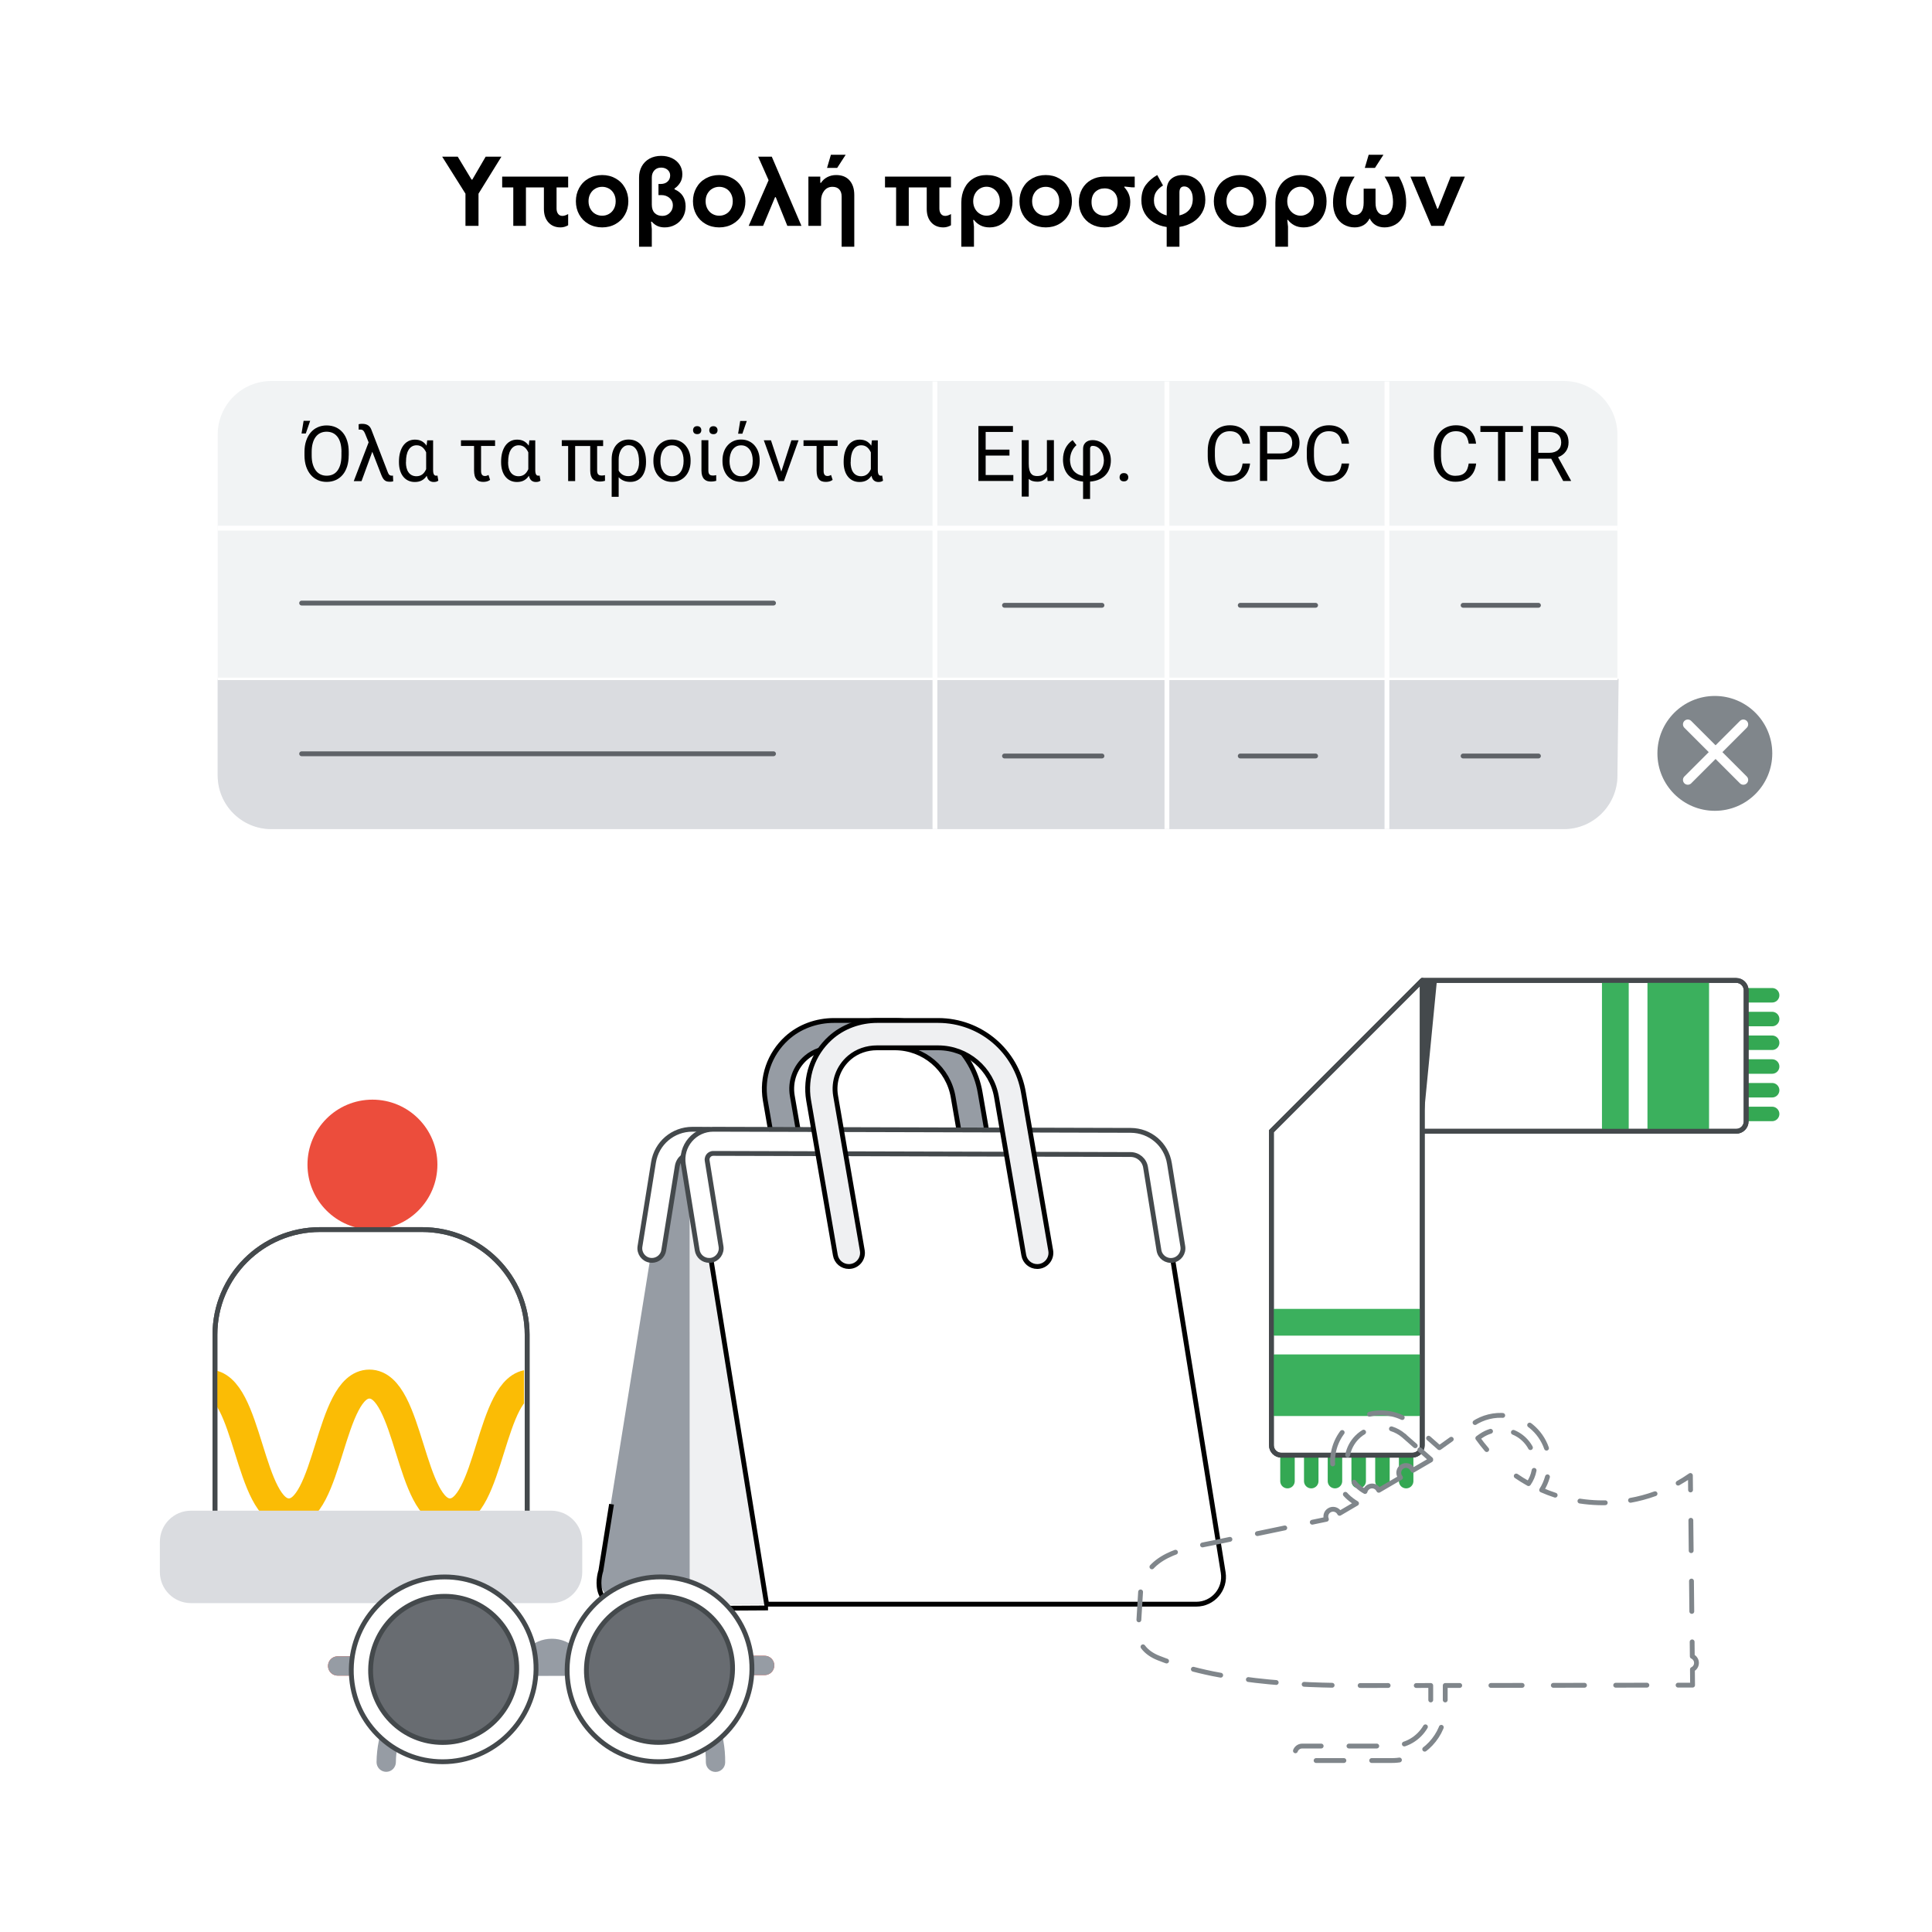 <?xml version="1.0" encoding="utf-8"?>
<!-- Generator: Adobe Illustrator 25.0.0, SVG Export Plug-In . SVG Version: 6.00 Build 0)  -->
<svg version="1.1" xmlns="http://www.w3.org/2000/svg" xmlns:xlink="http://www.w3.org/1999/xlink" x="0px" y="0px"
	 viewBox="0 0 400 400" style="enable-background:new 0 0 400 400;" xml:space="preserve">
<rect x="0" y="0" width="400" height="400" fill="#333333" stroke="none"/>
<style type="text/css">
	.st0{fill:#FFFFFF;stroke:#231F20;stroke-miterlimit:10;}
	.st1{fill:#F1F3F4;}
	.st2{fill:#DADCE0;}
	.st3{fill:none;stroke:#FFFFFF;stroke-miterlimit:10;}
	.st4{fill:none;stroke:#5F6368;stroke-linecap:round;stroke-linejoin:round;stroke-miterlimit:10;}
	.st5{fill:none;stroke:#FFFFFF;stroke-width:0.5;stroke-miterlimit:10;}
	.st6{fill:#80868B;}
	.st7{fill:none;stroke:#FFFFFF;stroke-width:2;stroke-linecap:round;stroke-linejoin:round;stroke-miterlimit:10;}
	.st8{fill:#E09108;}
	.st9{fill:#969CA4;stroke:#000000;stroke-miterlimit:10;}
	.st10{fill:#969CA4;}
	.st11{fill:#FFFFFF;stroke:#44494C;stroke-linecap:round;stroke-linejoin:round;stroke-miterlimit:10;}
	.st12{fill:#EFF0F2;}
	.st13{fill:#FFFFFF;stroke:#000000;stroke-miterlimit:10;}
	.st14{fill:#FBBC05;}
	.st15{fill:#EFF0F2;stroke:#000000;stroke-miterlimit:10;}
	.st16{fill:none;stroke:#000000;stroke-miterlimit:10;}
	.st17{fill:none;stroke:#34A853;stroke-width:3;stroke-linecap:round;stroke-linejoin:round;stroke-miterlimit:10;}
	.st18{fill:#3BB05D;}
	.st19{fill:none;stroke:#44494C;stroke-linecap:round;stroke-linejoin:round;stroke-miterlimit:10;}
	.st20{fill:#FFFFFF;}
	.st21{fill:#44494C;}
	.st22{fill:#EC4D3C;}
	.st23{clip-path:url(#SVGID_4_);}
	.st24{fill:none;stroke:#FBBC05;stroke-width:6;stroke-linecap:round;stroke-miterlimit:10;}
	.st25{fill:none;stroke:#EA4335;stroke-width:4;stroke-linecap:round;stroke-linejoin:round;stroke-miterlimit:10;}
	.st26{opacity:0.5;}
	.st27{fill:none;stroke:url(#SVGID_5_);stroke-width:4;stroke-linecap:round;stroke-linejoin:round;stroke-miterlimit:10;}
	.st28{fill:none;stroke:url(#SVGID_6_);stroke-width:4;stroke-linecap:round;stroke-linejoin:round;stroke-miterlimit:10;}
	.st29{fill:#686C71;}
	.st30{fill:none;stroke:#80868B;stroke-linecap:round;stroke-linejoin:round;}
	.st31{fill:none;stroke:#80868B;stroke-linecap:round;stroke-linejoin:round;stroke-dasharray:6.29,6.29;}
	.st32{fill:none;stroke:#80868B;stroke-linecap:round;stroke-linejoin:round;stroke-dasharray:5.263,5.263;}
	.st33{fill:none;stroke:#80868B;stroke-linecap:round;stroke-linejoin:round;stroke-dasharray:6.011,6.011;}
	.st34{fill:none;stroke:#80868B;stroke-linecap:round;stroke-linejoin:round;stroke-dasharray:6.943,6.943;}
	.st35{fill:none;stroke:#80868B;stroke-linecap:round;stroke-linejoin:round;stroke-dasharray:5.798,5.798;}
	.st36{fill:none;stroke:#80868B;stroke-linecap:round;stroke-linejoin:round;stroke-dasharray:5.754,5.754;}
	.st37{fill:none;stroke:#80868B;stroke-linecap:round;stroke-linejoin:round;stroke-dasharray:6.458,6.458;}
	.st38{fill:none;stroke:#80868B;stroke-linecap:round;stroke-linejoin:round;stroke-dasharray:4.839,4.839;}
	.st39{fill:none;stroke:#80868B;stroke-linecap:round;stroke-linejoin:round;stroke-dasharray:5.948,5.948;}
	.st40{clip-path:url(#SVGID_10_);}
	.st41{fill:none;stroke:url(#SVGID_11_);stroke-width:4;stroke-linecap:round;stroke-linejoin:round;stroke-miterlimit:10;}
	.st42{fill:none;stroke:url(#SVGID_12_);stroke-width:4;stroke-linecap:round;stroke-linejoin:round;stroke-miterlimit:10;}
	.st43{clip-path:url(#SVGID_16_);}
	.st44{fill:none;stroke:url(#SVGID_17_);stroke-width:4;stroke-linecap:round;stroke-linejoin:round;stroke-miterlimit:10;}
	.st45{fill:none;stroke:url(#SVGID_18_);stroke-width:4;stroke-linecap:round;stroke-linejoin:round;stroke-miterlimit:10;}
	.st46{clip-path:url(#SVGID_22_);}
	.st47{fill:none;stroke:url(#SVGID_23_);stroke-width:4;stroke-linecap:round;stroke-linejoin:round;stroke-miterlimit:10;}
	.st48{fill:none;stroke:url(#SVGID_24_);stroke-width:4;stroke-linecap:round;stroke-linejoin:round;stroke-miterlimit:10;}
	.st49{clip-path:url(#SVGID_28_);}
	.st50{fill:none;stroke:url(#SVGID_29_);stroke-width:4;stroke-linecap:round;stroke-linejoin:round;stroke-miterlimit:10;}
	.st51{fill:none;stroke:url(#SVGID_30_);stroke-width:4;stroke-linecap:round;stroke-linejoin:round;stroke-miterlimit:10;}
	.st52{clip-path:url(#SVGID_34_);}
	.st53{fill:none;stroke:url(#SVGID_35_);stroke-width:4;stroke-linecap:round;stroke-linejoin:round;stroke-miterlimit:10;}
	.st54{fill:none;stroke:url(#SVGID_36_);stroke-width:4;stroke-linecap:round;stroke-linejoin:round;stroke-miterlimit:10;}
	.st55{clip-path:url(#SVGID_40_);}
	.st56{fill:none;stroke:url(#SVGID_41_);stroke-width:4;stroke-linecap:round;stroke-linejoin:round;stroke-miterlimit:10;}
	.st57{fill:none;stroke:url(#SVGID_42_);stroke-width:4;stroke-linecap:round;stroke-linejoin:round;stroke-miterlimit:10;}
	.st58{clip-path:url(#SVGID_46_);}
	.st59{fill:none;stroke:url(#SVGID_47_);stroke-width:4;stroke-linecap:round;stroke-linejoin:round;stroke-miterlimit:10;}
	.st60{fill:none;stroke:url(#SVGID_48_);stroke-width:4;stroke-linecap:round;stroke-linejoin:round;stroke-miterlimit:10;}
	.st61{clip-path:url(#SVGID_52_);}
	.st62{fill:none;stroke:url(#SVGID_53_);stroke-width:4;stroke-linecap:round;stroke-linejoin:round;stroke-miterlimit:10;}
	.st63{fill:none;stroke:url(#SVGID_54_);stroke-width:4;stroke-linecap:round;stroke-linejoin:round;stroke-miterlimit:10;}
	.st64{clip-path:url(#SVGID_58_);}
	.st65{fill:none;stroke:url(#SVGID_59_);stroke-width:4;stroke-linecap:round;stroke-linejoin:round;stroke-miterlimit:10;}
	.st66{fill:none;stroke:url(#SVGID_60_);stroke-width:4;stroke-linecap:round;stroke-linejoin:round;stroke-miterlimit:10;}
	.st67{clip-path:url(#SVGID_64_);}
	.st68{fill:none;stroke:url(#SVGID_65_);stroke-width:4;stroke-linecap:round;stroke-linejoin:round;stroke-miterlimit:10;}
	.st69{fill:none;stroke:url(#SVGID_66_);stroke-width:4;stroke-linecap:round;stroke-linejoin:round;stroke-miterlimit:10;}
	.st70{clip-path:url(#SVGID_70_);}
	.st71{fill:none;stroke:url(#SVGID_71_);stroke-width:4;stroke-linecap:round;stroke-linejoin:round;stroke-miterlimit:10;}
	.st72{fill:none;stroke:url(#SVGID_72_);stroke-width:4;stroke-linecap:round;stroke-linejoin:round;stroke-miterlimit:10;}
	.st73{clip-path:url(#SVGID_76_);}
	.st74{fill:none;stroke:url(#SVGID_77_);stroke-width:4;stroke-linecap:round;stroke-linejoin:round;stroke-miterlimit:10;}
	.st75{fill:none;stroke:url(#SVGID_78_);stroke-width:4;stroke-linecap:round;stroke-linejoin:round;stroke-miterlimit:10;}
	.st76{clip-path:url(#SVGID_82_);}
	.st77{fill:none;stroke:url(#SVGID_83_);stroke-width:4;stroke-linecap:round;stroke-linejoin:round;stroke-miterlimit:10;}
	.st78{fill:none;stroke:url(#SVGID_84_);stroke-width:4;stroke-linecap:round;stroke-linejoin:round;stroke-miterlimit:10;}
	.st79{clip-path:url(#SVGID_88_);}
	.st80{fill:none;stroke:url(#SVGID_89_);stroke-width:4;stroke-linecap:round;stroke-linejoin:round;stroke-miterlimit:10;}
	.st81{fill:none;stroke:url(#SVGID_90_);stroke-width:4;stroke-linecap:round;stroke-linejoin:round;stroke-miterlimit:10;}
	.st82{clip-path:url(#SVGID_94_);}
	.st83{fill:none;stroke:url(#SVGID_95_);stroke-width:4;stroke-linecap:round;stroke-linejoin:round;stroke-miterlimit:10;}
	.st84{fill:none;stroke:url(#SVGID_96_);stroke-width:4;stroke-linecap:round;stroke-linejoin:round;stroke-miterlimit:10;}
	.st85{clip-path:url(#SVGID_100_);}
	.st86{fill:none;stroke:url(#SVGID_101_);stroke-width:4;stroke-linecap:round;stroke-linejoin:round;stroke-miterlimit:10;}
	.st87{fill:none;stroke:url(#SVGID_102_);stroke-width:4;stroke-linecap:round;stroke-linejoin:round;stroke-miterlimit:10;}
	.st88{clip-path:url(#SVGID_106_);}
	.st89{fill:none;stroke:url(#SVGID_107_);stroke-width:4;stroke-linecap:round;stroke-linejoin:round;stroke-miterlimit:10;}
	.st90{fill:none;stroke:url(#SVGID_108_);stroke-width:4;stroke-linecap:round;stroke-linejoin:round;stroke-miterlimit:10;}
	.st91{clip-path:url(#SVGID_112_);}
	.st92{fill:none;stroke:url(#SVGID_113_);stroke-width:4;stroke-linecap:round;stroke-linejoin:round;stroke-miterlimit:10;}
	.st93{fill:none;stroke:url(#SVGID_114_);stroke-width:4;stroke-linecap:round;stroke-linejoin:round;stroke-miterlimit:10;}
	.st94{clip-path:url(#SVGID_118_);}
	.st95{fill:none;stroke:url(#SVGID_119_);stroke-width:4;stroke-linecap:round;stroke-linejoin:round;stroke-miterlimit:10;}
	.st96{fill:none;stroke:url(#SVGID_120_);stroke-width:4;stroke-linecap:round;stroke-linejoin:round;stroke-miterlimit:10;}
	.st97{clip-path:url(#SVGID_124_);}
	.st98{fill:none;stroke:url(#SVGID_125_);stroke-width:4;stroke-linecap:round;stroke-linejoin:round;stroke-miterlimit:10;}
	.st99{fill:none;stroke:url(#SVGID_126_);stroke-width:4;stroke-linecap:round;stroke-linejoin:round;stroke-miterlimit:10;}
	.st100{clip-path:url(#SVGID_130_);}
	.st101{fill:none;stroke:url(#SVGID_131_);stroke-width:4;stroke-linecap:round;stroke-linejoin:round;stroke-miterlimit:10;}
	.st102{fill:none;stroke:url(#SVGID_132_);stroke-width:4;stroke-linecap:round;stroke-linejoin:round;stroke-miterlimit:10;}
	.st103{clip-path:url(#SVGID_136_);}
	.st104{fill:none;stroke:url(#SVGID_137_);stroke-width:4;stroke-linecap:round;stroke-linejoin:round;stroke-miterlimit:10;}
	.st105{fill:none;stroke:url(#SVGID_138_);stroke-width:4;stroke-linecap:round;stroke-linejoin:round;stroke-miterlimit:10;}
	.st106{clip-path:url(#SVGID_142_);}
	.st107{fill:none;stroke:url(#SVGID_143_);stroke-width:4;stroke-linecap:round;stroke-linejoin:round;stroke-miterlimit:10;}
	.st108{fill:none;stroke:url(#SVGID_144_);stroke-width:4;stroke-linecap:round;stroke-linejoin:round;stroke-miterlimit:10;}
	.st109{clip-path:url(#SVGID_148_);}
	.st110{fill:none;stroke:url(#SVGID_149_);stroke-width:4;stroke-linecap:round;stroke-linejoin:round;stroke-miterlimit:10;}
	.st111{fill:none;stroke:url(#SVGID_150_);stroke-width:4;stroke-linecap:round;stroke-linejoin:round;stroke-miterlimit:10;}
	.st112{clip-path:url(#SVGID_154_);}
	.st113{fill:none;stroke:url(#SVGID_155_);stroke-width:4;stroke-linecap:round;stroke-linejoin:round;stroke-miterlimit:10;}
	.st114{fill:none;stroke:url(#SVGID_156_);stroke-width:4;stroke-linecap:round;stroke-linejoin:round;stroke-miterlimit:10;}
	.st115{clip-path:url(#SVGID_160_);}
	.st116{fill:none;stroke:url(#SVGID_161_);stroke-width:4;stroke-linecap:round;stroke-linejoin:round;stroke-miterlimit:10;}
	.st117{fill:none;stroke:url(#SVGID_162_);stroke-width:4;stroke-linecap:round;stroke-linejoin:round;stroke-miterlimit:10;}
	.st118{clip-path:url(#SVGID_166_);}
	.st119{fill:none;stroke:url(#SVGID_167_);stroke-width:4;stroke-linecap:round;stroke-linejoin:round;stroke-miterlimit:10;}
	.st120{fill:none;stroke:url(#SVGID_168_);stroke-width:4;stroke-linecap:round;stroke-linejoin:round;stroke-miterlimit:10;}
	.st121{clip-path:url(#SVGID_172_);}
	.st122{fill:none;stroke:url(#SVGID_173_);stroke-width:4;stroke-linecap:round;stroke-linejoin:round;stroke-miterlimit:10;}
	.st123{fill:none;stroke:url(#SVGID_174_);stroke-width:4;stroke-linecap:round;stroke-linejoin:round;stroke-miterlimit:10;}
	.st124{clip-path:url(#SVGID_178_);}
	.st125{fill:none;stroke:url(#SVGID_179_);stroke-width:4;stroke-linecap:round;stroke-linejoin:round;stroke-miterlimit:10;}
	.st126{fill:none;stroke:url(#SVGID_180_);stroke-width:4;stroke-linecap:round;stroke-linejoin:round;stroke-miterlimit:10;}
	.st127{clip-path:url(#SVGID_184_);}
	.st128{fill:none;stroke:url(#SVGID_185_);stroke-width:4;stroke-linecap:round;stroke-linejoin:round;stroke-miterlimit:10;}
	.st129{fill:none;stroke:url(#SVGID_186_);stroke-width:4;stroke-linecap:round;stroke-linejoin:round;stroke-miterlimit:10;}
	.st130{clip-path:url(#SVGID_190_);}
	.st131{fill:none;stroke:url(#SVGID_191_);stroke-width:4;stroke-linecap:round;stroke-linejoin:round;stroke-miterlimit:10;}
	.st132{fill:none;stroke:url(#SVGID_192_);stroke-width:4;stroke-linecap:round;stroke-linejoin:round;stroke-miterlimit:10;}
	.st133{clip-path:url(#SVGID_196_);}
	.st134{fill:none;stroke:url(#SVGID_197_);stroke-width:4;stroke-linecap:round;stroke-linejoin:round;stroke-miterlimit:10;}
	.st135{fill:none;stroke:url(#SVGID_198_);stroke-width:4;stroke-linecap:round;stroke-linejoin:round;stroke-miterlimit:10;}
	.st136{clip-path:url(#SVGID_202_);}
	.st137{fill:none;stroke:url(#SVGID_203_);stroke-width:4;stroke-linecap:round;stroke-linejoin:round;stroke-miterlimit:10;}
	.st138{fill:none;stroke:url(#SVGID_204_);stroke-width:4;stroke-linecap:round;stroke-linejoin:round;stroke-miterlimit:10;}
	.st139{clip-path:url(#SVGID_208_);}
	.st140{fill:none;stroke:url(#SVGID_209_);stroke-width:4;stroke-linecap:round;stroke-linejoin:round;stroke-miterlimit:10;}
	.st141{fill:none;stroke:url(#SVGID_210_);stroke-width:4;stroke-linecap:round;stroke-linejoin:round;stroke-miterlimit:10;}
	.st142{clip-path:url(#SVGID_214_);}
	.st143{fill:none;stroke:url(#SVGID_215_);stroke-width:4;stroke-linecap:round;stroke-linejoin:round;stroke-miterlimit:10;}
	.st144{fill:none;stroke:url(#SVGID_216_);stroke-width:4;stroke-linecap:round;stroke-linejoin:round;stroke-miterlimit:10;}
	.st145{clip-path:url(#SVGID_220_);}
	.st146{fill:none;stroke:url(#SVGID_221_);stroke-width:4;stroke-linecap:round;stroke-linejoin:round;stroke-miterlimit:10;}
	.st147{fill:none;stroke:url(#SVGID_222_);stroke-width:4;stroke-linecap:round;stroke-linejoin:round;stroke-miterlimit:10;}
	.st148{clip-path:url(#SVGID_226_);}
	.st149{fill:none;stroke:url(#SVGID_227_);stroke-width:4;stroke-linecap:round;stroke-linejoin:round;stroke-miterlimit:10;}
	.st150{fill:none;stroke:url(#SVGID_228_);stroke-width:4;stroke-linecap:round;stroke-linejoin:round;stroke-miterlimit:10;}
	.st151{clip-path:url(#SVGID_232_);}
	.st152{fill:none;stroke:url(#SVGID_233_);stroke-width:4;stroke-linecap:round;stroke-linejoin:round;stroke-miterlimit:10;}
	.st153{fill:none;stroke:url(#SVGID_234_);stroke-width:4;stroke-linecap:round;stroke-linejoin:round;stroke-miterlimit:10;}
	.st154{clip-path:url(#SVGID_238_);}
	.st155{fill:none;stroke:url(#SVGID_239_);stroke-width:4;stroke-linecap:round;stroke-linejoin:round;stroke-miterlimit:10;}
	.st156{fill:none;stroke:url(#SVGID_240_);stroke-width:4;stroke-linecap:round;stroke-linejoin:round;stroke-miterlimit:10;}
	.st157{clip-path:url(#SVGID_244_);}
	.st158{fill:none;stroke:url(#SVGID_245_);stroke-width:4;stroke-linecap:round;stroke-linejoin:round;stroke-miterlimit:10;}
	.st159{fill:none;stroke:url(#SVGID_246_);stroke-width:4;stroke-linecap:round;stroke-linejoin:round;stroke-miterlimit:10;}
	.st160{clip-path:url(#SVGID_250_);}
	.st161{fill:none;stroke:url(#SVGID_251_);stroke-width:4;stroke-linecap:round;stroke-linejoin:round;stroke-miterlimit:10;}
	.st162{fill:none;stroke:url(#SVGID_252_);stroke-width:4;stroke-linecap:round;stroke-linejoin:round;stroke-miterlimit:10;}
	.st163{clip-path:url(#SVGID_256_);}
	.st164{fill:none;stroke:url(#SVGID_257_);stroke-width:4;stroke-linecap:round;stroke-linejoin:round;stroke-miterlimit:10;}
	.st165{fill:none;stroke:url(#SVGID_258_);stroke-width:4;stroke-linecap:round;stroke-linejoin:round;stroke-miterlimit:10;}
	.st166{clip-path:url(#SVGID_262_);}
	.st167{fill:none;stroke:url(#SVGID_263_);stroke-width:4;stroke-linecap:round;stroke-linejoin:round;stroke-miterlimit:10;}
	.st168{fill:none;stroke:url(#SVGID_264_);stroke-width:4;stroke-linecap:round;stroke-linejoin:round;stroke-miterlimit:10;}
	.st169{clip-path:url(#SVGID_268_);}
	.st170{fill:none;stroke:url(#SVGID_269_);stroke-width:4;stroke-linecap:round;stroke-linejoin:round;stroke-miterlimit:10;}
	.st171{fill:none;stroke:url(#SVGID_270_);stroke-width:4;stroke-linecap:round;stroke-linejoin:round;stroke-miterlimit:10;}
</style>
<g id="Layer_2">
	<rect x="-10" y="-10" class="st0" width="420" height="420"/>
</g>
<g id="Layer_1">
	<g>
		<g>
			<path class="st1" d="M323.76,171.65H56.18c-6.13,0-11.11-4.97-11.11-11.11V89.99c0-6.13,4.97-11.11,11.11-11.11h267.58
				c6.13,0,11.11,4.97,11.11,11.11v70.56C334.87,166.68,329.89,171.65,323.76,171.65z"/>
			<path class="st2" d="M334.87,160.55c0,6.13-4.97,11.11-11.11,11.11H56.18c-6.13,0-11.11-4.97-11.11-11.11v-20h290.05
				L334.87,160.55z"/>
			<g>
				<g>
					<path d="M305.62,95.96c-0.06,0.54-0.19,1.04-0.39,1.5s-0.48,0.86-0.83,1.2s-0.79,0.6-1.3,0.79s-1.11,0.29-1.79,0.29
						c-0.67,0-1.28-0.12-1.83-0.38s-1.01-0.61-1.4-1.07s-0.69-1.01-0.9-1.66c-0.21-0.65-0.32-1.37-0.32-2.16v-1.14
						c0-0.8,0.11-1.52,0.32-2.17s0.52-1.2,0.91-1.66s0.88-0.82,1.44-1.07c0.57-0.25,1.2-0.38,1.9-0.38c0.64,0,1.21,0.09,1.7,0.28
						s0.92,0.45,1.26,0.79s0.62,0.74,0.82,1.2c0.2,0.47,0.33,0.98,0.39,1.54h-1.51c-0.06-0.4-0.15-0.75-0.27-1.07
						c-0.12-0.32-0.29-0.59-0.5-0.81c-0.21-0.22-0.47-0.4-0.79-0.52c-0.31-0.12-0.69-0.18-1.12-0.18c-0.5,0-0.95,0.1-1.33,0.29
						s-0.7,0.47-0.96,0.82s-0.45,0.78-0.58,1.27c-0.13,0.5-0.2,1.05-0.2,1.64v1.16c0,0.56,0.06,1.08,0.18,1.57
						c0.12,0.49,0.3,0.92,0.54,1.29s0.54,0.66,0.91,0.87s0.81,0.32,1.31,0.32c0.48,0,0.88-0.06,1.21-0.17
						c0.33-0.11,0.6-0.28,0.82-0.5c0.22-0.22,0.38-0.48,0.5-0.8c0.12-0.31,0.21-0.67,0.27-1.07H305.62z"/>
					<path d="M315.3,89.43h-3.66v10.14h-1.49V89.43h-3.65V88.2h8.8V89.43z"/>
					<path d="M321.16,94.97h-2.67v4.6h-1.51V88.2h3.77c1.28,0,2.27,0.29,2.96,0.88c0.69,0.58,1.04,1.43,1.04,2.55
						c0,0.71-0.19,1.33-0.57,1.85c-0.38,0.53-0.92,0.92-1.6,1.18l2.67,4.83v0.09h-1.61L321.16,94.97z M318.49,93.75h2.3
						c0.41,0,0.76-0.06,1.07-0.17c0.3-0.11,0.56-0.26,0.76-0.45c0.2-0.19,0.36-0.41,0.46-0.67s0.15-0.54,0.15-0.83
						c0-0.33-0.05-0.63-0.14-0.89c-0.1-0.27-0.25-0.5-0.45-0.69c-0.2-0.19-0.46-0.34-0.77-0.45c-0.31-0.1-0.68-0.16-1.12-0.16h-2.26
						V93.75z"/>
				</g>
			</g>
			<line class="st3" x1="45.07" y1="109.35" x2="334.87" y2="109.35"/>
			<line class="st3" x1="287.15" y1="78.98" x2="287.15" y2="171.65"/>
			<g>
				<g>
					<path d="M258.81,95.96c-0.06,0.54-0.19,1.04-0.39,1.5s-0.48,0.86-0.83,1.2s-0.79,0.6-1.3,0.79c-0.51,0.19-1.11,0.29-1.79,0.29
						c-0.67,0-1.28-0.12-1.83-0.38s-1.01-0.61-1.4-1.07s-0.69-1.01-0.9-1.66c-0.21-0.65-0.32-1.37-0.32-2.16v-1.14
						c0-0.8,0.11-1.52,0.32-2.17s0.52-1.2,0.91-1.66s0.88-0.82,1.44-1.07c0.57-0.25,1.2-0.38,1.9-0.38c0.64,0,1.21,0.09,1.7,0.28
						c0.5,0.19,0.92,0.45,1.26,0.79s0.62,0.74,0.82,1.2c0.2,0.47,0.33,0.98,0.39,1.54h-1.51c-0.06-0.4-0.15-0.75-0.27-1.07
						c-0.12-0.32-0.29-0.59-0.5-0.81c-0.21-0.22-0.47-0.4-0.79-0.52c-0.31-0.12-0.69-0.18-1.12-0.18c-0.5,0-0.95,0.1-1.33,0.29
						s-0.7,0.47-0.96,0.82s-0.45,0.78-0.58,1.27c-0.13,0.5-0.2,1.05-0.2,1.64v1.16c0,0.56,0.06,1.08,0.18,1.57
						c0.12,0.49,0.3,0.92,0.54,1.29s0.54,0.66,0.91,0.87s0.81,0.32,1.31,0.32c0.48,0,0.88-0.06,1.21-0.17
						c0.33-0.11,0.6-0.28,0.82-0.5c0.22-0.22,0.38-0.48,0.5-0.8c0.12-0.31,0.21-0.67,0.27-1.07H258.81z"/>
					<path d="M262.36,95.12v4.45h-1.5V88.2h4.2c0.65,0,1.22,0.09,1.71,0.26s0.91,0.41,1.25,0.72c0.34,0.31,0.59,0.68,0.77,1.1
						c0.17,0.42,0.26,0.89,0.26,1.39c0,0.55-0.09,1.04-0.26,1.46s-0.43,0.79-0.77,1.08c-0.34,0.29-0.75,0.51-1.25,0.67
						c-0.5,0.15-1.07,0.23-1.71,0.23H262.36z M262.36,93.89h2.7c0.44,0,0.81-0.05,1.13-0.16s0.57-0.26,0.77-0.46s0.35-0.43,0.44-0.7
						c0.09-0.27,0.14-0.56,0.14-0.89c0-0.29-0.05-0.57-0.14-0.85s-0.24-0.51-0.44-0.72c-0.2-0.21-0.46-0.38-0.77-0.5
						s-0.69-0.19-1.13-0.19h-2.7V93.89z"/>
					<path d="M279.32,95.96c-0.06,0.54-0.19,1.04-0.39,1.5s-0.48,0.86-0.83,1.2s-0.79,0.6-1.3,0.79s-1.11,0.29-1.79,0.29
						c-0.67,0-1.28-0.12-1.83-0.38s-1.01-0.61-1.4-1.07s-0.69-1.01-0.9-1.66c-0.21-0.65-0.32-1.37-0.32-2.16v-1.14
						c0-0.8,0.11-1.52,0.32-2.17s0.52-1.2,0.91-1.66s0.88-0.82,1.44-1.07c0.57-0.25,1.2-0.38,1.9-0.38c0.64,0,1.21,0.09,1.7,0.28
						s0.92,0.45,1.26,0.79s0.62,0.74,0.82,1.2c0.2,0.47,0.33,0.98,0.39,1.54h-1.51c-0.06-0.4-0.15-0.75-0.27-1.07
						c-0.12-0.32-0.29-0.59-0.5-0.81c-0.21-0.22-0.47-0.4-0.79-0.52c-0.31-0.12-0.69-0.18-1.12-0.18c-0.5,0-0.95,0.1-1.33,0.29
						s-0.7,0.47-0.96,0.82s-0.45,0.78-0.58,1.27c-0.13,0.5-0.2,1.05-0.2,1.64v1.16c0,0.56,0.06,1.08,0.18,1.57
						c0.12,0.49,0.3,0.92,0.54,1.29s0.54,0.66,0.91,0.87s0.81,0.32,1.31,0.32c0.48,0,0.88-0.06,1.21-0.17
						c0.33-0.11,0.6-0.28,0.82-0.5c0.22-0.22,0.38-0.48,0.5-0.8c0.12-0.31,0.21-0.67,0.27-1.07H279.32z"/>
				</g>
			</g>
			<line class="st3" x1="241.6" y1="78.98" x2="241.6" y2="171.65"/>
			<g>
				<g>
					<path d="M209,94.32h-4.93v4.03h5.73v1.23h-7.23V88.2h7.15v1.23h-5.65v3.66H209V94.32z"/>
					<path d="M212.99,91.12v4.86c0,0.54,0.04,0.97,0.13,1.31s0.21,0.6,0.37,0.79s0.34,0.32,0.55,0.38c0.21,0.07,0.43,0.1,0.67,0.1
						c0.56,0,1-0.11,1.33-0.32s0.56-0.5,0.71-0.87v-6.25h1.45v8.45h-1.3l-0.08-0.91c-0.22,0.34-0.5,0.6-0.84,0.79
						s-0.74,0.28-1.21,0.28c-0.38,0-0.72-0.05-1.01-0.14s-0.55-0.24-0.77-0.43v3.66h-1.45v-11.7H212.99z"/>
					<path d="M224.25,99.71c-0.75-0.07-1.4-0.24-1.93-0.51c-0.53-0.27-0.96-0.61-1.29-1.02c-0.33-0.41-0.57-0.88-0.72-1.39
						s-0.23-1.05-0.23-1.62c0-0.88,0.17-1.65,0.5-2.34c0.34-0.68,0.83-1.25,1.5-1.71l0.79,1.04c-0.23,0.2-0.43,0.42-0.6,0.66
						c-0.16,0.24-0.3,0.49-0.41,0.75c-0.11,0.26-0.19,0.53-0.24,0.8c-0.05,0.27-0.08,0.54-0.09,0.8c0,0.36,0.05,0.73,0.14,1.09
						c0.09,0.36,0.25,0.7,0.46,1.01c0.21,0.31,0.49,0.57,0.84,0.79s0.77,0.37,1.27,0.45v-5.62c0-0.27,0.05-0.52,0.14-0.73
						s0.23-0.4,0.4-0.56c0.17-0.15,0.38-0.27,0.62-0.36c0.24-0.08,0.5-0.12,0.8-0.12c0.52,0,1,0.11,1.46,0.32s0.86,0.5,1.21,0.88
						s0.62,0.82,0.82,1.33c0.2,0.51,0.3,1.07,0.3,1.68c0,0.54-0.08,1.06-0.24,1.56s-0.41,0.95-0.75,1.34
						c-0.34,0.4-0.79,0.73-1.33,0.99c-0.54,0.26-1.2,0.43-1.98,0.49v3.6h-1.45V99.71z M225.69,98.51c0.52-0.07,0.96-0.21,1.32-0.42
						s0.66-0.46,0.88-0.76c0.23-0.29,0.39-0.62,0.5-0.96c0.1-0.35,0.16-0.7,0.16-1.05c-0.01-0.38-0.07-0.75-0.17-1.11
						s-0.25-0.68-0.45-0.96s-0.44-0.51-0.73-0.68s-0.62-0.26-1-0.26c-0.17,0-0.29,0.05-0.38,0.16s-0.13,0.23-0.13,0.37V98.51z"/>
					<path d="M231.8,98.82c0-0.25,0.07-0.46,0.22-0.62c0.15-0.17,0.37-0.25,0.67-0.25s0.52,0.08,0.68,0.25
						c0.15,0.17,0.23,0.38,0.23,0.62c0,0.24-0.08,0.44-0.23,0.6s-0.38,0.24-0.68,0.24s-0.52-0.08-0.67-0.24S231.8,99.06,231.8,98.82
						z"/>
				</g>
			</g>
			<line class="st3" x1="193.57" y1="78.98" x2="193.57" y2="171.65"/>
			<g>
				<g>
					<path d="M62.86,87.12h1.36l-0.91,2.63h-0.88L62.86,87.12z M72.19,94.29c0,0.85-0.11,1.62-0.32,2.29
						c-0.22,0.67-0.52,1.25-0.92,1.72c-0.4,0.47-0.88,0.84-1.44,1.09s-1.19,0.38-1.88,0.38c-0.67,0-1.29-0.12-1.85-0.38
						s-1.05-0.61-1.45-1.09c-0.41-0.47-0.72-1.05-0.95-1.72c-0.22-0.67-0.34-1.44-0.34-2.29v-0.72c0-0.85,0.11-1.61,0.34-2.29
						c0.22-0.68,0.54-1.26,0.94-1.73c0.4-0.47,0.88-0.84,1.45-1.09c0.56-0.25,1.18-0.38,1.85-0.38c0.69,0,1.32,0.13,1.89,0.38
						c0.56,0.25,1.05,0.62,1.45,1.09c0.4,0.47,0.71,1.05,0.92,1.73c0.22,0.68,0.32,1.44,0.32,2.29V94.29z M70.7,93.56
						c0-0.68-0.07-1.28-0.21-1.8c-0.14-0.52-0.34-0.96-0.61-1.31c-0.27-0.35-0.59-0.62-0.97-0.8c-0.38-0.18-0.82-0.27-1.3-0.27
						c-0.46,0-0.89,0.09-1.27,0.27c-0.38,0.18-0.71,0.45-0.97,0.8c-0.27,0.35-0.48,0.79-0.62,1.31c-0.15,0.52-0.22,1.12-0.22,1.8
						v0.73c0,0.68,0.07,1.28,0.22,1.8c0.15,0.52,0.36,0.96,0.63,1.32c0.27,0.36,0.6,0.63,0.98,0.81c0.38,0.18,0.8,0.27,1.27,0.27
						c0.49,0,0.92-0.09,1.3-0.27c0.38-0.18,0.7-0.45,0.96-0.81c0.26-0.36,0.46-0.8,0.6-1.32c0.13-0.52,0.2-1.12,0.2-1.8V93.56z"/>
					<path d="M74.99,87.75c0.3,0,0.55,0.03,0.77,0.1c0.21,0.07,0.4,0.16,0.55,0.28c0.15,0.12,0.28,0.26,0.38,0.43
						c0.1,0.17,0.19,0.35,0.26,0.56l3.34,8.66c0.1,0.27,0.21,0.45,0.33,0.55s0.27,0.15,0.45,0.15c0.05,0,0.1,0,0.15,0
						c0.05,0,0.1-0.01,0.14-0.02l0.05,1.19c-0.06,0.02-0.15,0.04-0.26,0.06c-0.11,0.02-0.23,0.03-0.35,0.03
						c-0.24,0-0.45-0.02-0.63-0.05c-0.18-0.04-0.35-0.11-0.5-0.23c-0.15-0.11-0.29-0.27-0.41-0.48c-0.13-0.21-0.25-0.48-0.38-0.82
						l-1.8-4.63l-2.23,6.09h-1.61l3.08-8.04l-0.75-1.84c-0.12-0.29-0.25-0.5-0.39-0.62c-0.14-0.12-0.32-0.18-0.56-0.18
						c-0.05,0-0.11,0-0.18,0c-0.08,0-0.14,0.01-0.18,0.01l-0.01-1.11c0.04-0.01,0.09-0.02,0.15-0.04c0.06-0.01,0.13-0.02,0.2-0.03
						s0.14-0.01,0.21-0.02C74.88,87.75,74.94,87.75,74.99,87.75z"/>
					<path d="M89.67,91.16v6.15c0,0.24,0.02,0.44,0.05,0.59c0.03,0.15,0.08,0.27,0.14,0.36c0.06,0.09,0.12,0.15,0.2,0.18
						c0.08,0.03,0.15,0.05,0.24,0.05c0.05,0,0.1,0,0.15-0.01s0.09-0.02,0.12-0.03l0.18,1.07c-0.16,0.11-0.32,0.19-0.47,0.22
						c-0.15,0.03-0.31,0.05-0.48,0.05c-0.37,0-0.67-0.1-0.92-0.3c-0.25-0.2-0.42-0.53-0.53-0.99c-0.27,0.42-0.61,0.74-1.01,0.96
						c-0.4,0.22-0.89,0.33-1.46,0.33c-0.52,0-0.98-0.1-1.39-0.3s-0.75-0.48-1.03-0.84s-0.5-0.79-0.64-1.29
						c-0.15-0.5-0.22-1.05-0.22-1.64v-0.16c0-0.67,0.07-1.28,0.22-1.83c0.15-0.55,0.36-1.03,0.64-1.43c0.28-0.4,0.62-0.71,1.03-0.94
						c0.41-0.22,0.88-0.34,1.41-0.34c0.55,0,1.03,0.11,1.42,0.32c0.4,0.22,0.73,0.53,1,0.93l0.13-1.1H89.67z M84.04,95.7
						c0,0.4,0.04,0.78,0.12,1.13c0.08,0.35,0.21,0.66,0.39,0.92c0.17,0.26,0.4,0.47,0.68,0.62c0.28,0.15,0.61,0.23,1,0.23
						c0.25,0,0.48-0.04,0.69-0.11c0.2-0.07,0.38-0.17,0.55-0.3c0.16-0.13,0.3-0.28,0.43-0.46c0.12-0.18,0.23-0.37,0.33-0.59v-3.48
						c-0.09-0.21-0.21-0.4-0.33-0.58c-0.13-0.18-0.27-0.34-0.43-0.47c-0.16-0.13-0.34-0.24-0.54-0.31c-0.2-0.07-0.42-0.11-0.67-0.11
						c-0.4,0-0.73,0.09-1.01,0.27c-0.28,0.18-0.51,0.42-0.68,0.73c-0.18,0.3-0.31,0.66-0.39,1.07c-0.08,0.41-0.12,0.84-0.12,1.29
						V95.7z"/>
					<path d="M102.5,92.33h-2.9v5.18c0,0.21,0.02,0.39,0.07,0.52c0.04,0.14,0.1,0.24,0.18,0.32c0.08,0.08,0.16,0.13,0.26,0.16
						c0.1,0.03,0.2,0.04,0.31,0.04c0.14,0,0.27-0.02,0.4-0.07c0.12-0.04,0.23-0.09,0.32-0.14l0.33,1.02
						c-0.25,0.17-0.48,0.28-0.71,0.33c-0.23,0.05-0.46,0.08-0.71,0.08c-0.3,0-0.56-0.04-0.8-0.12c-0.24-0.08-0.44-0.22-0.6-0.41
						c-0.16-0.19-0.29-0.43-0.37-0.73s-0.13-0.66-0.13-1.08v-5.1h-2.71v-1.17h7.06V92.33z"/>
					<path d="M110.82,91.16v6.15c0,0.24,0.02,0.44,0.05,0.59c0.03,0.15,0.08,0.27,0.14,0.36c0.06,0.09,0.12,0.15,0.2,0.18
						c0.08,0.03,0.15,0.05,0.24,0.05c0.05,0,0.1,0,0.15-0.01s0.09-0.02,0.12-0.03l0.18,1.07c-0.16,0.11-0.32,0.19-0.47,0.22
						c-0.15,0.03-0.31,0.05-0.48,0.05c-0.37,0-0.67-0.1-0.92-0.3c-0.25-0.2-0.42-0.53-0.53-0.99c-0.27,0.42-0.61,0.74-1.01,0.96
						c-0.4,0.22-0.89,0.33-1.46,0.33c-0.52,0-0.98-0.1-1.39-0.3s-0.75-0.48-1.03-0.84s-0.5-0.79-0.64-1.29
						c-0.15-0.5-0.22-1.05-0.22-1.64v-0.16c0-0.67,0.07-1.28,0.22-1.83c0.15-0.55,0.36-1.03,0.64-1.43c0.28-0.4,0.62-0.71,1.03-0.94
						c0.41-0.22,0.88-0.34,1.41-0.34c0.55,0,1.03,0.11,1.42,0.32c0.4,0.22,0.73,0.53,1,0.93l0.13-1.1H110.82z M105.19,95.7
						c0,0.4,0.04,0.78,0.12,1.13c0.08,0.35,0.21,0.66,0.39,0.92c0.17,0.26,0.4,0.47,0.68,0.62c0.28,0.15,0.61,0.23,1,0.23
						c0.25,0,0.48-0.04,0.69-0.11c0.2-0.07,0.38-0.17,0.55-0.3c0.16-0.13,0.3-0.28,0.43-0.46c0.12-0.18,0.23-0.37,0.33-0.59v-3.48
						c-0.09-0.21-0.21-0.4-0.33-0.58c-0.13-0.18-0.27-0.34-0.43-0.47c-0.16-0.13-0.34-0.24-0.54-0.31c-0.2-0.07-0.42-0.11-0.67-0.11
						c-0.4,0-0.73,0.09-1.01,0.27c-0.28,0.18-0.51,0.42-0.68,0.73c-0.18,0.3-0.31,0.66-0.39,1.07c-0.08,0.41-0.12,0.84-0.12,1.29
						V95.7z"/>
					<path d="M124.85,92.35h-1.22v5.11c0,0.22,0.03,0.39,0.08,0.52c0.05,0.13,0.12,0.23,0.21,0.3c0.09,0.07,0.18,0.12,0.3,0.14
						c0.11,0.02,0.23,0.04,0.35,0.04c0.12,0,0.25-0.01,0.38-0.03c0.13-0.02,0.23-0.04,0.3-0.06l0.01,1.18
						c-0.12,0.03-0.26,0.06-0.45,0.1c-0.19,0.03-0.41,0.05-0.67,0.05c-0.27,0-0.52-0.04-0.75-0.11c-0.24-0.08-0.44-0.2-0.62-0.38
						c-0.18-0.17-0.32-0.41-0.42-0.7s-0.15-0.64-0.15-1.07v-5.1h-3.12v7.26h-1.45v-7.26h-1.32v-1.2h8.56V92.35z"/>
					<path d="M133.75,95.7c0,0.59-0.07,1.14-0.21,1.64c-0.14,0.5-0.35,0.93-0.62,1.29c-0.28,0.36-0.62,0.64-1.02,0.84
						c-0.4,0.2-0.87,0.3-1.39,0.3c-0.53,0-0.99-0.08-1.39-0.25s-0.74-0.41-1.03-0.72v4.06h-1.45V95.1v-0.01
						c0-0.67,0.09-1.26,0.28-1.77c0.18-0.51,0.44-0.94,0.75-1.28c0.32-0.34,0.69-0.6,1.11-0.78c0.42-0.17,0.87-0.26,1.35-0.26
						c0.6,0,1.12,0.11,1.58,0.34c0.45,0.22,0.83,0.54,1.13,0.94c0.3,0.4,0.53,0.88,0.68,1.43c0.15,0.55,0.23,1.17,0.23,1.83V95.7z
						 M132.3,95.54c0-0.45-0.04-0.88-0.12-1.29s-0.2-0.76-0.38-1.07s-0.4-0.55-0.67-0.73c-0.28-0.18-0.61-0.27-1.01-0.27
						c-0.37,0-0.68,0.09-0.93,0.28c-0.26,0.19-0.47,0.42-0.63,0.7c-0.16,0.28-0.28,0.6-0.36,0.94c-0.08,0.34-0.11,0.67-0.11,0.99
						v2.34c0.09,0.17,0.2,0.32,0.33,0.46s0.27,0.26,0.43,0.36c0.16,0.1,0.34,0.18,0.55,0.24c0.2,0.06,0.43,0.09,0.68,0.09
						c0.39,0,0.73-0.08,1.01-0.23c0.28-0.15,0.51-0.36,0.69-0.62c0.18-0.26,0.31-0.56,0.4-0.91c0.09-0.35,0.13-0.72,0.13-1.12V95.54
						z"/>
					<path d="M135.28,95.31c0-0.61,0.09-1.18,0.27-1.71s0.43-0.98,0.77-1.36c0.33-0.39,0.73-0.69,1.21-0.91
						c0.47-0.22,1-0.33,1.59-0.33c0.6,0,1.14,0.11,1.61,0.33s0.88,0.52,1.21,0.91c0.33,0.39,0.59,0.84,0.77,1.36
						c0.18,0.52,0.27,1.09,0.27,1.71v0.17c0,0.61-0.09,1.18-0.27,1.71c-0.18,0.52-0.43,0.98-0.77,1.36
						c-0.33,0.38-0.74,0.68-1.21,0.9c-0.47,0.22-1.01,0.32-1.6,0.32s-1.13-0.11-1.6-0.32c-0.47-0.22-0.88-0.52-1.21-0.9
						c-0.33-0.38-0.59-0.84-0.77-1.36s-0.27-1.09-0.27-1.71V95.31z M136.73,95.48c0,0.42,0.05,0.82,0.15,1.2
						c0.1,0.38,0.25,0.7,0.45,0.99c0.2,0.28,0.45,0.51,0.75,0.68c0.3,0.17,0.65,0.25,1.05,0.25c0.4,0,0.74-0.08,1.05-0.25
						c0.3-0.17,0.55-0.39,0.75-0.68c0.2-0.28,0.35-0.61,0.45-0.99s0.15-0.77,0.15-1.2v-0.17c0-0.42-0.05-0.81-0.15-1.19
						c-0.1-0.38-0.25-0.71-0.45-0.99c-0.2-0.28-0.45-0.51-0.75-0.68c-0.3-0.17-0.65-0.25-1.05-0.25c-0.4,0-0.74,0.08-1.04,0.25
						c-0.3,0.17-0.55,0.4-0.75,0.68c-0.2,0.28-0.35,0.61-0.45,0.99c-0.1,0.38-0.15,0.77-0.15,1.19V95.48z"/>
					<path d="M143.49,89.06c0-0.23,0.07-0.43,0.21-0.59c0.14-0.16,0.36-0.24,0.64-0.24s0.49,0.08,0.64,0.24
						c0.15,0.16,0.22,0.36,0.22,0.59s-0.07,0.43-0.22,0.59c-0.15,0.16-0.36,0.23-0.64,0.23s-0.49-0.08-0.64-0.23
						C143.56,89.49,143.49,89.29,143.49,89.06z M146.66,91.16v6.3c0,0.22,0.03,0.39,0.08,0.52c0.05,0.13,0.12,0.23,0.21,0.3
						c0.09,0.07,0.18,0.12,0.3,0.14c0.11,0.02,0.23,0.04,0.35,0.04c0.12,0,0.25-0.01,0.38-0.03c0.13-0.02,0.23-0.04,0.3-0.06
						l0.01,1.18c-0.12,0.03-0.26,0.06-0.45,0.1c-0.19,0.03-0.41,0.05-0.67,0.05c-0.27,0-0.52-0.04-0.75-0.11
						c-0.24-0.08-0.44-0.2-0.62-0.38c-0.18-0.17-0.32-0.41-0.42-0.7s-0.15-0.64-0.15-1.07v-6.3H146.66z M146.85,89.07
						c0-0.23,0.07-0.43,0.21-0.59c0.14-0.16,0.36-0.24,0.64-0.24s0.49,0.08,0.64,0.24c0.15,0.16,0.22,0.36,0.22,0.59
						s-0.07,0.43-0.22,0.59c-0.15,0.16-0.36,0.23-0.64,0.23s-0.49-0.08-0.64-0.23C146.92,89.5,146.85,89.31,146.85,89.07z"/>
					<path d="M149.58,95.31c0-0.61,0.09-1.18,0.27-1.71s0.43-0.98,0.77-1.36c0.33-0.39,0.73-0.69,1.21-0.91
						c0.47-0.22,1-0.33,1.59-0.33c0.6,0,1.14,0.11,1.61,0.33s0.88,0.52,1.21,0.91c0.33,0.39,0.59,0.84,0.77,1.36
						c0.18,0.52,0.27,1.09,0.27,1.71v0.17c0,0.61-0.09,1.18-0.27,1.71c-0.18,0.52-0.43,0.98-0.77,1.36
						c-0.33,0.38-0.74,0.68-1.21,0.9c-0.47,0.22-1.01,0.32-1.6,0.32s-1.13-0.11-1.6-0.32c-0.47-0.22-0.88-0.52-1.21-0.9
						c-0.33-0.38-0.59-0.84-0.77-1.36s-0.27-1.09-0.27-1.71V95.31z M151.04,95.48c0,0.42,0.05,0.82,0.15,1.2
						c0.1,0.38,0.25,0.7,0.45,0.99c0.2,0.28,0.45,0.51,0.75,0.68c0.3,0.17,0.65,0.25,1.05,0.25c0.4,0,0.74-0.08,1.05-0.25
						c0.3-0.17,0.55-0.39,0.75-0.68c0.2-0.28,0.35-0.61,0.45-0.99s0.15-0.77,0.15-1.2v-0.17c0-0.42-0.05-0.81-0.15-1.19
						c-0.1-0.38-0.25-0.71-0.45-0.99c-0.2-0.28-0.45-0.51-0.75-0.68c-0.3-0.17-0.65-0.25-1.05-0.25c-0.4,0-0.74,0.08-1.04,0.25
						c-0.3,0.17-0.55,0.4-0.75,0.68c-0.2,0.28-0.35,0.61-0.45,0.99c-0.1,0.38-0.15,0.77-0.15,1.19V95.48z M153.25,87.16h1.36
						l-0.91,2.63h-0.88L153.25,87.16z"/>
					<path d="M161.76,97.65l2.09-6.49h1.48l-3.03,8.45h-1.1l-3.06-8.45h1.48L161.76,97.65z"/>
					<path d="M173.42,92.33h-2.9v5.18c0,0.21,0.02,0.39,0.07,0.52c0.04,0.14,0.1,0.24,0.18,0.32c0.08,0.08,0.16,0.13,0.26,0.16
						c0.1,0.03,0.2,0.04,0.31,0.04c0.14,0,0.27-0.02,0.4-0.07c0.12-0.04,0.23-0.09,0.32-0.14l0.33,1.02
						c-0.25,0.17-0.48,0.28-0.71,0.33c-0.23,0.05-0.46,0.08-0.71,0.08c-0.3,0-0.56-0.04-0.8-0.12c-0.24-0.08-0.44-0.22-0.6-0.41
						c-0.16-0.19-0.29-0.43-0.37-0.73s-0.13-0.66-0.13-1.08v-5.1h-2.71v-1.17h7.06V92.33z"/>
					<path d="M181.74,91.16v6.15c0,0.24,0.02,0.44,0.05,0.59c0.03,0.15,0.08,0.27,0.14,0.36c0.06,0.09,0.12,0.15,0.2,0.18
						c0.08,0.03,0.15,0.05,0.24,0.05c0.05,0,0.1,0,0.15-0.01s0.09-0.02,0.12-0.03l0.18,1.07c-0.16,0.11-0.32,0.19-0.47,0.22
						c-0.15,0.03-0.31,0.05-0.48,0.05c-0.37,0-0.67-0.1-0.92-0.3c-0.25-0.2-0.42-0.53-0.53-0.99c-0.27,0.42-0.61,0.74-1.01,0.96
						c-0.4,0.22-0.89,0.33-1.46,0.33c-0.52,0-0.98-0.1-1.39-0.3s-0.75-0.48-1.03-0.84s-0.5-0.79-0.64-1.29
						c-0.15-0.5-0.22-1.05-0.22-1.64v-0.16c0-0.67,0.07-1.28,0.22-1.83c0.15-0.55,0.36-1.03,0.64-1.43c0.28-0.4,0.62-0.71,1.03-0.94
						c0.41-0.22,0.88-0.34,1.41-0.34c0.55,0,1.03,0.11,1.42,0.32c0.4,0.22,0.73,0.53,1,0.93l0.13-1.1H181.74z M176.11,95.7
						c0,0.4,0.04,0.78,0.12,1.13c0.08,0.35,0.21,0.66,0.39,0.92c0.17,0.26,0.4,0.47,0.68,0.62c0.28,0.15,0.61,0.23,1,0.23
						c0.25,0,0.48-0.04,0.69-0.11c0.2-0.07,0.38-0.17,0.55-0.3c0.16-0.13,0.3-0.28,0.43-0.46c0.12-0.18,0.23-0.37,0.33-0.59v-3.48
						c-0.09-0.21-0.21-0.4-0.33-0.58c-0.13-0.18-0.27-0.34-0.43-0.47c-0.16-0.13-0.34-0.24-0.54-0.31c-0.2-0.07-0.42-0.11-0.67-0.11
						c-0.4,0-0.73,0.09-1.01,0.27c-0.28,0.18-0.51,0.42-0.68,0.73c-0.18,0.3-0.31,0.66-0.39,1.07c-0.08,0.41-0.12,0.84-0.12,1.29
						V95.7z"/>
				</g>
			</g>
			<line class="st4" x1="62.45" y1="124.86" x2="160.15" y2="124.86"/>
			<line class="st4" x1="207.97" y1="125.32" x2="228.15" y2="125.32"/>
			<line class="st4" x1="256.78" y1="125.32" x2="272.38" y2="125.32"/>
			<line class="st4" x1="302.92" y1="125.32" x2="318.52" y2="125.32"/>
			<line class="st5" x1="45.07" y1="140.55" x2="334.87" y2="140.55"/>
			<line class="st4" x1="62.45" y1="156.06" x2="160.15" y2="156.06"/>
			<line class="st4" x1="207.97" y1="156.52" x2="228.15" y2="156.52"/>
			<line class="st4" x1="256.78" y1="156.52" x2="272.38" y2="156.52"/>
			<line class="st4" x1="302.92" y1="156.52" x2="318.52" y2="156.52"/>
		</g>
		<g>
			<g>
				<circle class="st6" cx="355.04" cy="155.98" r="11.89"/>
			</g>
			<g>
				<line class="st7" x1="360.94" y1="149.97" x2="349.44" y2="161.47"/>
				<line class="st7" x1="349.44" y1="149.97" x2="360.94" y2="161.47"/>
			</g>
		</g>
		<g>
			<g>
				<g>
					<path d="M96.37,40.1l-4.82-7.66h3.22l2.86,4.74h0.16l2.76-4.74h3.26l-4.74,7.66v6.66h-2.7V40.1z"/>
					<path d="M113.54,46.04c-0.62-0.69-0.93-1.62-0.93-2.77V38.8h-3.72v7.96h-2.62V38.8h-2.3v-2.24h13.66v2.24h-2.4v4.38
						c0,0.45,0.11,0.82,0.32,1.1c0.21,0.28,0.51,0.42,0.9,0.42c0.33,0,0.73-0.13,1.18-0.38v2.32c-0.51,0.29-1.03,0.44-1.58,0.44
						C115,47.08,114.16,46.73,113.54,46.04z"/>
					<path d="M121.85,46.37c-0.83-0.47-1.47-1.12-1.93-1.94c-0.46-0.82-0.69-1.74-0.69-2.77c0-1.01,0.23-1.93,0.69-2.76
						c0.46-0.83,1.1-1.48,1.93-1.95c0.83-0.47,1.77-0.71,2.82-0.71c1.04,0,1.97,0.24,2.8,0.71c0.83,0.47,1.47,1.12,1.93,1.95
						s0.69,1.75,0.69,2.76c0,1.03-0.23,1.95-0.69,2.77c-0.46,0.82-1.1,1.47-1.93,1.94c-0.83,0.47-1.76,0.71-2.8,0.71
						C123.62,47.08,122.68,46.84,121.85,46.37z M126.07,44.3c0.43-0.24,0.77-0.59,1.02-1.04c0.25-0.45,0.38-0.99,0.38-1.6
						c0-0.6-0.13-1.13-0.38-1.58c-0.25-0.45-0.59-0.8-1.02-1.04c-0.43-0.24-0.89-0.36-1.4-0.36c-0.51,0-0.97,0.12-1.4,0.36
						c-0.43,0.24-0.77,0.59-1.03,1.04c-0.26,0.45-0.39,0.98-0.39,1.58s0.13,1.13,0.39,1.59c0.26,0.46,0.6,0.81,1.03,1.05
						c0.43,0.24,0.89,0.36,1.4,0.36C125.18,44.66,125.65,44.54,126.07,44.3z"/>
					<path d="M132.31,36.74c0-0.86,0.19-1.63,0.56-2.3c0.37-0.67,0.9-1.2,1.59-1.59c0.69-0.38,1.5-0.58,2.43-0.58
						c0.83,0,1.57,0.16,2.24,0.48c0.67,0.32,1.19,0.76,1.57,1.34c0.38,0.57,0.57,1.23,0.57,1.97c0,0.69-0.15,1.28-0.46,1.77
						c-0.31,0.49-0.69,0.89-1.16,1.2v0.16c1.53,0.67,2.3,1.85,2.3,3.54c0,0.86-0.2,1.62-0.59,2.28s-0.92,1.17-1.58,1.53
						c-0.66,0.36-1.38,0.54-2.17,0.54c-0.56,0-1.06-0.1-1.49-0.29c-0.43-0.19-0.82-0.49-1.17-0.89h-0.16l0.16,1.52v3.66h-2.64V36.74
						z M138.68,44.06c0.42-0.42,0.63-0.94,0.63-1.57c0-0.6-0.23-1.1-0.69-1.5c-0.46-0.4-1.02-0.6-1.69-0.6h-0.6v-2.3h0.44
						c0.6,0,1.08-0.16,1.44-0.49c0.36-0.33,0.54-0.76,0.54-1.28c0-0.47-0.18-0.86-0.54-1.17c-0.36-0.3-0.8-0.45-1.32-0.45
						c-0.6,0-1.07,0.19-1.42,0.58c-0.35,0.39-0.52,0.88-0.52,1.47v5.61c0,0.75,0.19,1.33,0.58,1.73s0.92,0.61,1.6,0.61
						C137.75,44.7,138.26,44.49,138.68,44.06z"/>
					<path d="M146.09,46.37c-0.83-0.47-1.47-1.12-1.93-1.94c-0.46-0.82-0.69-1.74-0.69-2.77c0-1.01,0.23-1.93,0.69-2.76
						s1.1-1.48,1.93-1.95c0.83-0.47,1.77-0.71,2.82-0.71c1.04,0,1.97,0.24,2.8,0.71c0.83,0.47,1.47,1.12,1.93,1.95
						c0.46,0.83,0.69,1.75,0.69,2.76c0,1.03-0.23,1.95-0.69,2.77c-0.46,0.82-1.1,1.47-1.93,1.94s-1.76,0.71-2.8,0.71
						C147.86,47.08,146.92,46.84,146.09,46.37z M150.31,44.3c0.43-0.24,0.77-0.59,1.02-1.04c0.25-0.45,0.38-0.99,0.38-1.6
						c0-0.6-0.13-1.13-0.38-1.58c-0.25-0.45-0.59-0.8-1.02-1.04c-0.43-0.24-0.89-0.36-1.4-0.36c-0.51,0-0.97,0.12-1.4,0.36
						c-0.43,0.24-0.77,0.59-1.03,1.04c-0.26,0.45-0.39,0.98-0.39,1.58s0.13,1.13,0.39,1.59c0.26,0.46,0.6,0.81,1.03,1.05
						c0.43,0.24,0.89,0.36,1.4,0.36C149.42,44.66,149.88,44.54,150.31,44.3z"/>
					<path d="M159.13,37.31l-2.16-4.87h2.82l6.14,14.32h-2.92l-2.4-5.94h-0.14l-2.48,5.94h-2.98L159.13,37.31z"/>
					<path d="M174.25,40.68c0-0.64-0.17-1.13-0.5-1.48c-0.33-0.35-0.8-0.52-1.4-0.52c-0.71,0-1.28,0.27-1.71,0.82
						s-0.65,1.23-0.65,2.06v5.2h-2.62v-10.2h2.46v1.28h0.16c0.31-0.49,0.74-0.88,1.3-1.17s1.17-0.43,1.82-0.43
						c1.2,0,2.13,0.37,2.78,1.11c0.65,0.74,0.98,1.74,0.98,3.01v10.72h-2.62V40.68z M172.03,32.04h3.06l-1.76,2.72h-2.1
						L172.03,32.04z"/>
					<path d="M192.8,46.04c-0.62-0.69-0.93-1.62-0.93-2.77V38.8h-3.72v7.96h-2.62V38.8h-2.3v-2.24h13.66v2.24h-2.4v4.38
						c0,0.45,0.11,0.82,0.32,1.1c0.21,0.28,0.51,0.42,0.9,0.42c0.33,0,0.73-0.13,1.18-0.38v2.32c-0.51,0.29-1.03,0.44-1.58,0.44
						C194.26,47.08,193.42,46.73,192.8,46.04z"/>
					<path d="M199.03,41.94c0-1.11,0.22-2.09,0.65-2.96s1.04-1.54,1.83-2.02c0.79-0.48,1.69-0.72,2.72-0.72
						c1.12,0,2.09,0.23,2.9,0.7c0.81,0.47,1.43,1.11,1.86,1.93c0.43,0.82,0.64,1.75,0.64,2.79c0,1.05-0.2,1.99-0.6,2.81
						s-0.96,1.46-1.67,1.92s-1.53,0.69-2.45,0.69c-0.75,0-1.39-0.14-1.94-0.43c-0.55-0.29-0.99-0.66-1.32-1.11h-0.16l0.16,1.38v4.16
						h-2.62V41.94z M205.61,44.28c0.43-0.25,0.77-0.61,1.02-1.06c0.25-0.45,0.38-0.97,0.38-1.56c0-0.59-0.13-1.11-0.38-1.56
						c-0.25-0.45-0.59-0.81-1.01-1.06c-0.42-0.25-0.88-0.38-1.37-0.38c-0.49,0-0.95,0.13-1.37,0.38c-0.42,0.25-0.76,0.61-1.01,1.06
						c-0.25,0.45-0.38,0.97-0.38,1.56c0,0.59,0.13,1.11,0.38,1.56c0.25,0.45,0.59,0.81,1.02,1.06c0.43,0.25,0.88,0.38,1.36,0.38
						C204.73,44.66,205.18,44.53,205.61,44.28z"/>
					<path d="M213.69,46.37c-0.83-0.47-1.47-1.12-1.93-1.94c-0.46-0.82-0.69-1.74-0.69-2.77c0-1.01,0.23-1.93,0.69-2.76
						s1.1-1.48,1.93-1.95c0.83-0.47,1.77-0.71,2.82-0.71c1.04,0,1.97,0.24,2.8,0.71c0.83,0.47,1.47,1.12,1.93,1.95
						c0.46,0.83,0.69,1.75,0.69,2.76c0,1.03-0.23,1.95-0.69,2.77c-0.46,0.82-1.1,1.47-1.93,1.94s-1.76,0.71-2.8,0.71
						C215.46,47.08,214.52,46.84,213.69,46.37z M217.91,44.3c0.43-0.24,0.77-0.59,1.02-1.04c0.25-0.45,0.38-0.99,0.38-1.6
						c0-0.6-0.13-1.13-0.38-1.58c-0.25-0.45-0.59-0.8-1.02-1.04c-0.43-0.24-0.89-0.36-1.4-0.36c-0.51,0-0.97,0.12-1.4,0.36
						c-0.43,0.24-0.77,0.59-1.03,1.04c-0.26,0.45-0.39,0.98-0.39,1.58s0.13,1.13,0.39,1.59c0.26,0.46,0.6,0.81,1.03,1.05
						c0.43,0.24,0.89,0.36,1.4,0.36C217.02,44.66,217.48,44.54,217.91,44.3z"/>
					<path d="M225.92,46.4c-0.81-0.45-1.43-1.08-1.88-1.88c-0.45-0.8-0.67-1.7-0.67-2.7s0.22-1.9,0.67-2.7
						c0.45-0.8,1.07-1.43,1.88-1.88c0.81-0.45,1.73-0.68,2.77-0.68h6.24v2.22h-0.64l-1.5-0.16v0.16c0.81,0.88,1.22,1.89,1.22,3.04
						c0,1.01-0.22,1.92-0.66,2.71c-0.44,0.79-1.06,1.42-1.87,1.87c-0.81,0.45-1.74,0.68-2.79,0.68
						C227.65,47.08,226.73,46.85,225.92,46.4z M230.62,43.92c0.51-0.49,0.77-1.19,0.77-2.1c0-0.89-0.26-1.59-0.77-2.08
						c-0.51-0.49-1.16-0.74-1.93-0.74s-1.42,0.25-1.93,0.74c-0.51,0.49-0.77,1.19-0.77,2.08c0,0.91,0.26,1.61,0.77,2.1
						c0.51,0.49,1.16,0.74,1.93,0.74S230.11,44.41,230.62,43.92z"/>
					<path d="M248.88,44.02c-0.45,0.79-1.07,1.44-1.88,1.95c-0.81,0.51-1.74,0.85-2.81,1.01v4.1h-2.64V47
						c-1.04-0.15-1.96-0.47-2.75-0.98c-0.79-0.51-1.41-1.15-1.84-1.92c-0.43-0.77-0.65-1.64-0.65-2.6c0-1.32,0.3-2.38,0.9-3.19
						c0.6-0.81,1.39-1.5,2.38-2.07l1.2,2.16c-0.6,0.37-1.06,0.8-1.39,1.27s-0.49,1.08-0.49,1.83c0,0.79,0.24,1.45,0.71,1.99
						c0.47,0.54,1.12,0.91,1.93,1.11v-5.12c0-1.09,0.31-1.91,0.93-2.44c0.62-0.53,1.42-0.8,2.39-0.8c0.96,0,1.79,0.22,2.5,0.66
						s1.25,1.05,1.62,1.83c0.37,0.78,0.56,1.66,0.56,2.65C249.55,42.35,249.33,43.23,248.88,44.02z M246.22,43.43
						c0.49-0.58,0.73-1.34,0.73-2.27c0-0.77-0.17-1.39-0.51-1.86s-0.76-0.7-1.25-0.7c-0.67,0-1,0.41-1,1.24v4.76
						C245.06,44.4,245.73,44.01,246.22,43.43z"/>
					<path d="M253.93,46.37c-0.83-0.47-1.47-1.12-1.93-1.94c-0.46-0.82-0.69-1.74-0.69-2.77c0-1.01,0.23-1.93,0.69-2.76
						c0.46-0.83,1.1-1.48,1.93-1.95c0.83-0.47,1.77-0.71,2.82-0.71c1.04,0,1.97,0.24,2.8,0.71c0.83,0.47,1.47,1.12,1.93,1.95
						s0.69,1.75,0.69,2.76c0,1.03-0.23,1.95-0.69,2.77c-0.46,0.82-1.1,1.47-1.93,1.94c-0.83,0.47-1.76,0.71-2.8,0.71
						C255.7,47.08,254.76,46.84,253.93,46.37z M258.15,44.3c0.43-0.24,0.77-0.59,1.02-1.04c0.25-0.45,0.38-0.99,0.38-1.6
						c0-0.6-0.13-1.13-0.38-1.58c-0.25-0.45-0.59-0.8-1.02-1.04c-0.43-0.24-0.89-0.36-1.4-0.36c-0.51,0-0.97,0.12-1.4,0.36
						c-0.43,0.24-0.77,0.59-1.03,1.04c-0.26,0.45-0.39,0.98-0.39,1.58s0.13,1.13,0.39,1.59c0.26,0.46,0.6,0.81,1.03,1.05
						c0.43,0.24,0.89,0.36,1.4,0.36C257.26,44.66,257.72,44.54,258.15,44.3z"/>
					<path d="M264.05,41.94c0-1.11,0.22-2.09,0.65-2.96s1.04-1.54,1.83-2.02c0.79-0.48,1.69-0.72,2.72-0.72
						c1.12,0,2.09,0.23,2.9,0.7c0.81,0.47,1.43,1.11,1.86,1.93c0.43,0.82,0.64,1.75,0.64,2.79c0,1.05-0.2,1.99-0.6,2.81
						s-0.96,1.46-1.67,1.92s-1.53,0.69-2.45,0.69c-0.75,0-1.39-0.14-1.94-0.43c-0.55-0.29-0.99-0.66-1.32-1.11h-0.16l0.16,1.38v4.16
						h-2.62V41.94z M270.63,44.28c0.43-0.25,0.77-0.61,1.02-1.06c0.25-0.45,0.38-0.97,0.38-1.56c0-0.59-0.13-1.11-0.38-1.56
						c-0.25-0.45-0.59-0.81-1.01-1.06c-0.42-0.25-0.88-0.38-1.37-0.38c-0.49,0-0.95,0.13-1.37,0.38c-0.42,0.25-0.76,0.61-1.01,1.06
						c-0.25,0.45-0.38,0.97-0.38,1.56c0,0.59,0.13,1.11,0.38,1.56c0.25,0.45,0.59,0.81,1.02,1.06c0.43,0.25,0.88,0.38,1.36,0.38
						C269.75,44.66,270.2,44.53,270.63,44.28z"/>
					<path d="M278.21,46.49c-0.68-0.39-1.22-0.98-1.62-1.75c-0.4-0.77-0.6-1.71-0.6-2.82c0-0.97,0.14-1.92,0.42-2.83
						c0.28-0.91,0.65-1.76,1.1-2.53h2.96c-1.17,1.85-1.76,3.61-1.76,5.26c0,0.81,0.16,1.47,0.49,1.96c0.33,0.49,0.78,0.74,1.37,0.74
						c0.53,0,0.96-0.21,1.28-0.64s0.48-1.07,0.48-1.92v-2.9h2.46v2.9c0,0.85,0.16,1.49,0.49,1.92s0.75,0.64,1.27,0.64
						c0.59,0,1.04-0.25,1.37-0.74c0.33-0.49,0.49-1.15,0.49-1.96c0-1.64-0.58-3.39-1.74-5.26h2.96c0.45,0.77,0.82,1.62,1.09,2.53
						c0.27,0.91,0.41,1.86,0.41,2.83c0,1.11-0.2,2.05-0.6,2.82c-0.4,0.77-0.94,1.36-1.62,1.75c-0.68,0.39-1.43,0.59-2.24,0.59
						c-0.72,0-1.34-0.16-1.86-0.47s-0.93-0.78-1.24-1.39c-0.31,0.61-0.72,1.08-1.25,1.39s-1.14,0.47-1.85,0.47
						C279.64,47.08,278.89,46.88,278.21,46.49z M283.37,32.04h3.06l-1.76,2.72h-2.1L283.37,32.04z"/>
					<path d="M292.01,36.56h2.98l2.58,6.64h0.16l2.62-6.64h2.94l-4.36,10.2h-2.6L292.01,36.56z"/>
				</g>
			</g>
		</g>
		<g>
			<path class="st8" d="M166.78,262.22L166.78,262.22c1.75,0,3.08-1.57,2.79-3.3l-5.54-32.08c-0.49-2.93,0.57-5.93,2.9-7.9
				c1.57-1.33,3.6-2,5.65-2l12.68,0c5.99,0,11.1,4.32,12.09,10.23l5.64,32.69c0.23,1.36,1.41,2.36,2.79,2.36h0
				c1.75,0,3.08-1.57,2.79-3.3l-5.64-32.69c-1.46-8.66-8.89-14.95-17.67-14.95h-12.58c-3.6,0-7.13,1.24-9.79,3.67
				c-3.61,3.29-5.24,8.11-4.45,12.83l5.54,32.08C164.22,261.22,165.4,262.22,166.78,262.22z"/>
			<path class="st9" d="M166.78,262.22L166.78,262.22c1.75,0,3.08-1.57,2.79-3.3l-5.54-32.08c-0.49-2.93,0.57-5.93,2.9-7.9
				c1.57-1.33,3.6-2,5.65-2l12.68,0c5.99,0,11.1,4.32,12.09,10.23l5.64,32.69c0.23,1.36,1.41,2.36,2.79,2.36h0
				c1.75,0,3.08-1.57,2.79-3.3l-5.64-32.69c-1.46-8.66-8.89-14.95-17.67-14.95h-12.58c-3.6,0-7.13,1.24-9.79,3.67
				c-3.61,3.29-5.24,8.11-4.45,12.83l5.54,32.08C164.22,261.22,165.4,262.22,166.78,262.22z"/>
			<path class="st10" d="M167.18,332.14l-20.8-95.84l-3.02-0.01c-2.78-0.01-5.16,2.01-5.6,4.76l-13.59,84.53
				c-0.55,3.44,2.1,6.56,5.59,6.56H167.18z"/>
			<path class="st11" d="M134.97,260.95c-0.13,0-0.27-0.01-0.4-0.03c-1.36-0.22-2.29-1.5-2.07-2.87l2.8-17.39
				c0.64-3.98,4.03-6.86,8.05-6.86c0.01,0,0.01,0,0.02,0l3.02,0.01c1.38,0,2.5,1.12,2.49,2.51s-1.15,2.46-2.51,2.49l-3.02-0.01
				c0,0,0,0-0.01,0c-1.56,0-2.87,1.12-3.12,2.66l-2.8,17.39C137.24,260.07,136.17,260.95,134.97,260.95z"/>
			<path class="st12" d="M142.77,241.95l0.02,90.19h45.02l-22.75-95.84l-16.62-0.01C145.31,236.28,142.77,238.82,142.77,241.95z"/>
			<path class="st13" d="M253.25,325.58l-13.59-84.3c-0.44-2.74-2.8-4.75-5.57-4.76l-86.4-0.23c-2.33-0.01-4.11,2.08-3.73,4.37
				l14.76,91.47h88.94C251.14,332.14,253.8,329.02,253.25,325.58z"/>
			<g>
				<defs>
					<path id="SVGID_19_" d="M253.25,325.58l-13.59-84.3c-0.44-2.74-2.8-4.75-5.57-4.76l-86.4-0.23c-2.33-0.01-4.11,2.08-3.73,4.37
						l14.76,91.47h88.94C251.14,332.14,253.8,329.02,253.25,325.58z"/>
				</defs>
				<clipPath id="SVGID_2_">
					<use xlink:href="#SVGID_19_"  style="overflow:visible;"/>
				</clipPath>
			</g>
			<path class="st11" d="M146.82,260.95c-1.21,0-2.27-0.87-2.47-2.1l-2.87-17.78c-0.29-1.82,0.22-3.67,1.42-5.07
				c1.19-1.4,2.93-2.2,4.77-2.2c0.01,0,0.01,0,0.02,0l86.4,0.23c4.02,0.01,7.4,2.9,8.03,6.86l2.77,17.17
				c0.22,1.36-0.71,2.65-2.07,2.87c-1.37,0.22-2.65-0.71-2.87-2.07l-2.77-17.17c-0.25-1.54-1.56-2.65-3.11-2.66l-86.4-0.23
				c0,0,0,0,0,0c-0.51,0-0.83,0.28-0.97,0.45s-0.37,0.52-0.29,1.03l2.87,17.78c0.22,1.36-0.71,2.65-2.07,2.87
				C147.09,260.94,146.95,260.95,146.82,260.95z"/>
			<path class="st14" d="M175.74,262.22L175.74,262.22c1.75,0,3.08-1.57,2.79-3.3L173,226.84c-0.49-2.93,0.57-5.93,2.9-7.9
				c1.57-1.33,3.6-2,5.65-2l12.68,0c5.99,0,11.1,4.32,12.09,10.23l5.64,32.69c0.23,1.36,1.41,2.36,2.79,2.36h0
				c1.75,0,3.08-1.57,2.79-3.3l-5.64-32.69c-1.46-8.66-8.89-14.95-17.67-14.95h-12.58c-3.6,0-7.13,1.24-9.79,3.67
				c-3.61,3.29-5.24,8.11-4.45,12.83l5.54,32.08C173.18,261.22,174.36,262.22,175.74,262.22z"/>
			<path class="st15" d="M175.74,262.22L175.74,262.22c1.75,0,3.08-1.57,2.79-3.3L173,226.84c-0.49-2.93,0.57-5.93,2.9-7.9
				c1.57-1.33,3.6-2,5.65-2l12.68,0c5.99,0,11.1,4.32,12.09,10.23l5.64,32.69c0.23,1.36,1.41,2.36,2.79,2.36h0
				c1.75,0,3.08-1.57,2.79-3.3l-5.64-32.69c-1.46-8.66-8.89-14.95-17.67-14.95h-12.58c-3.6,0-7.13,1.24-9.79,3.67
				c-3.61,3.29-5.24,8.11-4.45,12.83l5.54,32.08C173.18,261.22,174.36,262.22,175.74,262.22z"/>
			<path class="st16" d="M126.61,311.44l-2.21,13.77c0,0-2.81,8.06,6.67,7.93c9.44-0.14,27.94-0.23,27.94-0.23"/>
		</g>
		<g>
			<g>
				<line class="st17" x1="266.56" y1="306.65" x2="266.56" y2="301.02"/>
				<line class="st17" x1="271.48" y1="306.65" x2="271.48" y2="301.02"/>
				<line class="st17" x1="276.39" y1="306.65" x2="276.39" y2="301.02"/>
				<line class="st17" x1="281.3" y1="306.65" x2="281.3" y2="301.02"/>
				<line class="st17" x1="286.22" y1="306.65" x2="286.22" y2="301.02"/>
				<line class="st17" x1="291.13" y1="306.65" x2="291.13" y2="301.02"/>
			</g>
			<g>
				<line class="st17" x1="366.9" y1="230.63" x2="361.27" y2="230.63"/>
				<line class="st17" x1="366.9" y1="225.72" x2="361.27" y2="225.72"/>
				<line class="st17" x1="366.9" y1="220.81" x2="361.27" y2="220.81"/>
				<line class="st17" x1="366.9" y1="215.89" x2="361.27" y2="215.89"/>
				<line class="st17" x1="366.9" y1="210.98" x2="361.27" y2="210.98"/>
				<line class="st17" x1="366.9" y1="206.06" x2="361.27" y2="206.06"/>
			</g>
			<path class="st11" d="M294.46,202.99h2.72h62.29c1.13,0,2.05,0.92,2.05,2.05v27.13c0,1.13-0.92,2.05-2.05,2.05h-96.24
				L294.46,202.99z"/>
			<rect x="331.67" y="202.99" class="st18" width="5.54" height="31.23"/>
			<rect x="341.09" y="202.99" class="st18" width="12.75" height="31.23"/>
			<path class="st19" d="M294.46,202.99h2.72h62.29c1.13,0,2.05,0.92,2.05,2.05v27.13c0,1.13-0.92,2.05-2.05,2.05h-96.24
				L294.46,202.99z"/>
			<path class="st11" d="M263.23,234.22v65.01c0,1.13,0.92,2.05,2.05,2.05h27.13c1.13,0,2.05-0.92,2.05-2.05v-96.24L263.23,234.22z"
				/>
			<g>
				<rect x="263.23" y="280.42" class="st20" width="31.23" height="12.75"/>
				<rect x="263.23" y="270.99" class="st20" width="31.23" height="5.54"/>
			</g>
			<g>
				<rect x="263.23" y="280.42" class="st18" width="31.23" height="12.75"/>
				<rect x="263.23" y="270.99" class="st18" width="31.23" height="5.54"/>
			</g>
		</g>
		<polygon class="st21" points="294.46,234.22 297.5,203 294.5,203 		"/>
		<path class="st19" d="M263.23,234.22v65.01c0,1.13,0.92,2.05,2.05,2.05h27.13c1.13,0,2.05-0.92,2.05-2.05v-96.24L263.23,234.22z"
			/>
		<g>
			<g>
				<path class="st11" d="M87.38,254.57H66.25c-12.01,0-21.75,9.74-21.75,21.75v40.91h64.64v-40.91
					C109.14,264.31,99.4,254.57,87.38,254.57z"/>
				<circle class="st22" cx="77.11" cy="241.12" r="13.45"/>
				<g>
					<defs>
						<path id="SVGID_21_" d="M86.75,254.57h-20.5c-12.01,0-21.75,9.74-21.75,21.75v40.91h64v-40.91
							C108.5,264.31,98.76,254.57,86.75,254.57z"/>
					</defs>
					<clipPath id="SVGID_4_">
						<use xlink:href="#SVGID_21_"  style="overflow:visible;"/>
					</clipPath>
					<g class="st23">
						<path class="st24" d="M43.14,286.56c8.33,0,8.33,26.67,16.67,26.67c8.34,0,8.34-26.67,16.67-26.67
							c8.34,0,8.34,26.67,16.67,26.67s8.34-26.67,16.67-26.67"/>
					</g>
				</g>
			</g>
			<path class="st19" d="M87.38,254.57H66.25c-12.01,0-21.75,9.74-21.75,21.75v40.91h64.64v-40.91
				C109.14,264.31,99.4,254.57,87.38,254.57z"/>
			<path class="st2" d="M114.11,331.91H39.54c-3.56,0-6.44-2.88-6.44-6.44v-6.26c0-3.56,2.88-6.44,6.44-6.44h74.57
				c3.56,0,6.44,2.88,6.44,6.44v6.26C120.55,329.02,117.67,331.91,114.11,331.91z"/>
		</g>
		<g>
			<line class="st25" x1="153.92" y1="344.81" x2="158.31" y2="344.81"/>
			<path class="st10" d="M153.92,346.81c-1.1,0-2-0.9-2-2c0-1.1,0.9-2,2-2l4.39,0h0c1.1,0,2,0.9,2,2c0,1.1-0.9,2-2,2L153.92,346.81
				L153.92,346.81z"/>
			<line class="st25" x1="69.91" y1="344.92" x2="74.3" y2="344.92"/>
			<path class="st10" d="M69.91,346.92c-1.1,0-2-0.9-2-2c0-1.1,0.9-2,2-2l4.39,0h0c1.1,0,2,0.9,2,2c0,1.1-0.9,2-2,2L69.91,346.92
				L69.91,346.92z"/>
			<path class="st10" d="M148.14,366.86c-0.01,0-0.02,0-0.02,0c-1.1-0.01-1.99-0.92-1.98-2.02c0.06-5-1.77-9.64-5.15-13.06
				c-3.08-3.12-7.13-4.83-11.41-4.83c0,0,0,0,0,0L75,346.96c-1.1,0-2-0.9-2-2s0.9-2,2-2l54.58-0.01c0,0,0,0,0,0
				c5.35,0,10.41,2.14,14.25,6.02c4.14,4.19,6.38,9.84,6.31,15.92C150.13,365.98,149.24,366.86,148.14,366.86z"/>
			<path class="st10" d="M79.96,366.84c-0.01,0-0.02,0-0.02,0c-1.1-0.01-1.99-0.92-1.98-2.02c0.14-12.07,9.57-21.9,21.03-21.9
				l54.58-0.01c1.1,0,2,0.9,2,2s-0.9,2-2,2l-54.58,0.01c-9.27,0-16.91,8.05-17.03,17.95C81.94,365.96,81.05,366.84,79.96,366.84z"/>
			<path class="st10" d="M108.96,348.52c-0.01,0-0.02,0-0.02,0c-1.1-0.01-1.99-0.92-1.98-2.02c0.05-3.98,3.32-7.22,7.3-7.22
				c0,0,0,0,0,0c1.94,0,3.75,0.76,5.11,2.13c1.36,1.37,2.09,3.19,2.07,5.13c-0.01,1.1-0.91,1.98-2,1.98c-0.01,0-0.02,0-0.02,0
				c-1.1-0.01-1.99-0.92-1.98-2.02c0.01-0.86-0.31-1.67-0.91-2.27c-0.6-0.61-1.4-0.94-2.26-0.94c0,0,0,0,0,0
				c-1.8,0-3.28,1.46-3.3,3.26C110.95,347.64,110.06,348.52,108.96,348.52z"/>
			<g>
				<g>
					
						<ellipse transform="matrix(0.711 -0.703 0.703 0.711 -216.467 164.427)" class="st29" cx="91.85" cy="345.63" rx="17.23" ry="17.03"/>
				</g>
				<path class="st11" d="M91.65,364.75c-5.11,0-9.9-1.99-13.47-5.61c-3.58-3.62-5.51-8.43-5.45-13.54
					c0.12-10.53,8.79-19.11,19.33-19.11c0,0,0,0,0,0c5.11,0,9.9,1.99,13.47,5.61c3.58,3.62,5.51,8.43,5.45,13.54
					C110.86,356.18,102.19,364.75,91.65,364.75C91.65,364.75,91.65,364.75,91.65,364.75z M92.06,330.5
					C92.05,330.5,92.05,330.5,92.06,330.5c-8.36,0-15.23,6.8-15.33,15.16c-0.05,4.04,1.48,7.83,4.3,10.68
					c2.82,2.85,6.59,4.42,10.63,4.42c0,0,0,0,0,0c8.36,0,15.23-6.8,15.33-15.15c0,0,0,0,0,0c0.05-4.04-1.48-7.83-4.3-10.68
					C99.87,332.07,96.09,330.5,92.06,330.5z"/>
			</g>
			<g>
				<g>
					
						<ellipse transform="matrix(0.711 -0.703 0.703 0.711 -203.551 195.842)" class="st29" cx="136.54" cy="345.62" rx="17.23" ry="17.03"/>
				</g>
				<path class="st11" d="M136.34,364.74c-5.11,0-9.9-1.99-13.47-5.61c-3.58-3.62-5.51-8.43-5.45-13.54
					c0.12-10.53,8.79-19.11,19.33-19.11c0,0,0,0,0,0c5.11,0,9.9,1.99,13.47,5.61c3.58,3.62,5.51,8.43,5.46,13.54c0,0,0,0,0,0
					C155.55,356.17,146.88,364.74,136.34,364.74C136.34,364.74,136.34,364.74,136.34,364.74z M136.74,330.49
					C136.74,330.49,136.74,330.49,136.74,330.49c-8.36,0-15.23,6.8-15.33,15.16c-0.05,4.04,1.48,7.83,4.3,10.68
					c2.82,2.85,6.59,4.42,10.63,4.42c0,0,0,0,0,0c8.36,0,15.23-6.8,15.33-15.16c0.05-4.04-1.48-7.83-4.3-10.68
					C144.55,332.06,140.78,330.49,136.74,330.49z"/>
			</g>
		</g>
		<g>
			<g>
				<g>
					<path class="st30" d="M347.43,348.89l3,0l-0.03-3.26c0.5-0.24,0.84-0.75,0.84-1.34c0-0.6-0.36-1.12-0.87-1.36l-0.03-3"/>
					<line class="st31" x1="350.27" y1="333.63" x2="350.04" y2="311.62"/>
					<path class="st30" d="M350.01,308.48l-0.03-3c-0.82,0.57-1.67,1.1-2.54,1.59"/>
					<path class="st32" d="M342.66,309.26c-3.37,1.22-7,1.88-10.79,1.88c-2.53,0-4.99-0.3-7.35-0.86"/>
					<path class="st30" d="M321.98,309.56c-0.95-0.31-1.89-0.67-2.8-1.07c0.53-0.84,0.94-1.76,1.21-2.73"/>
					<path class="st33" d="M320.19,299.83c-1.24-3.57-4.44-6.31-8.44-6.74c-2.36-0.26-4.74,0.33-6.71,1.65
						c-0.04,0.02-0.07,0.04-0.1,0.07l-2.02,1.44"/>
					<path class="st30" d="M300.47,297.98l-2.44,1.74c-0.01,0-0.02,0-0.04,0l-2.22-1.96"/>
					<path class="st34" d="M290.32,293.49c-1.36-0.64-2.87-0.97-4.4-0.99c-2.69,0.02-5.22,1.08-7.11,3
						c-1.89,1.92-2.93,4.45-2.91,7.15c0.01,1.33,0.27,2.63,0.77,3.82"/>
					<path class="st30" d="M278.54,309.38c0.12,0.13,0.24,0.25,0.36,0.38c0.6,0.59,1.26,1.08,1.96,1.5l-3.51,2.06l-0.08-0.13
						c-0.43-0.71-1.36-0.93-2.06-0.49c-0.64,0.39-0.87,1.18-0.59,1.85c-0.69,0.14-1.7,0.35-2.93,0.61"/>
					<path class="st35" d="M266,316.34c-5.63,1.17-12.15,2.53-14.81,3.08c-4.78,1-13.03,2.02-14.78,8.74
						c-0.13,0.44-0.23,0.9-0.26,1.38l-0.49,8.02c-0.14,2.66,1.48,4.64,4.19,5.71c14.09,5.6,32.78,5.7,42.79,5.7l7.67-0.01"/>
					<polyline class="st30" points="293.22,348.97 296.22,348.96 296.22,351.96 					"/>
					<path class="st36" d="M295.12,357.52c-1.4,2.38-3.98,3.98-6.93,3.98h-18.58c-0.83,0-1.5,0.67-1.5,1.5s0.67,1.5,1.5,1.5h18.58
						c5.62,0,10.27-4.22,10.95-9.66"/>
					<polyline class="st30" points="299.22,351.96 299.22,348.96 302.22,348.96 					"/>
					<line class="st37" x1="308.68" y1="348.95" x2="344.2" y2="348.89"/>
				</g>
				<g>
					<path class="st30" d="M317.62,304.42c-0.19,1-0.58,1.93-1.15,2.75c-0.88-0.49-1.73-1.01-2.55-1.58"/>
					<path class="st30" d="M307.81,300.12c-0.65-0.76-1.27-1.54-1.85-2.36l0.49-0.35c0,0,0.11-0.08,0.12-0.08l0.05-0.04
						c0.02-0.01,0.03-0.02,0.05-0.03c0.6-0.41,1.25-0.72,1.93-0.93"/>
					<path class="st38" d="M313.33,296.55c2.28,0.93,3.93,3.01,4.32,5.45"/>
				</g>
				<g>
					<path class="st30" d="M288.08,295.82c0.9,0.28,1.75,0.74,2.48,1.36c0.02,0.01,0.03,0.02,0.05,0.04l0.07,0.06l0.01-0.01
						c0.03,0.02,0.06,0.04,0.09,0.06l-0.02,0.02l2.25,1.98"/>
					<path class="st30" d="M293.97,300.17l2.25,1.98v0.11l-3.68,2.15l-0.17-0.28c-0.43-0.71-1.36-0.93-2.06-0.49
						c-0.71,0.43-0.92,1.36-0.49,2.06l0.14,0.22l-4.5,2.63l-0.11-0.18c-0.43-0.71-1.36-0.93-2.06-0.49
						c-0.35,0.22-0.58,0.55-0.67,0.92c-0.58-0.32-1.13-0.71-1.61-1.19c-0.24-0.23-0.46-0.48-0.66-0.74"/>
					<path class="st39" d="M279.02,301.25c0.26-1.37,0.92-2.63,1.92-3.65c1.14-1.15,2.6-1.87,4.19-2.06"/>
				</g>
			</g>
		</g>
	</g>
</g>
</svg>
